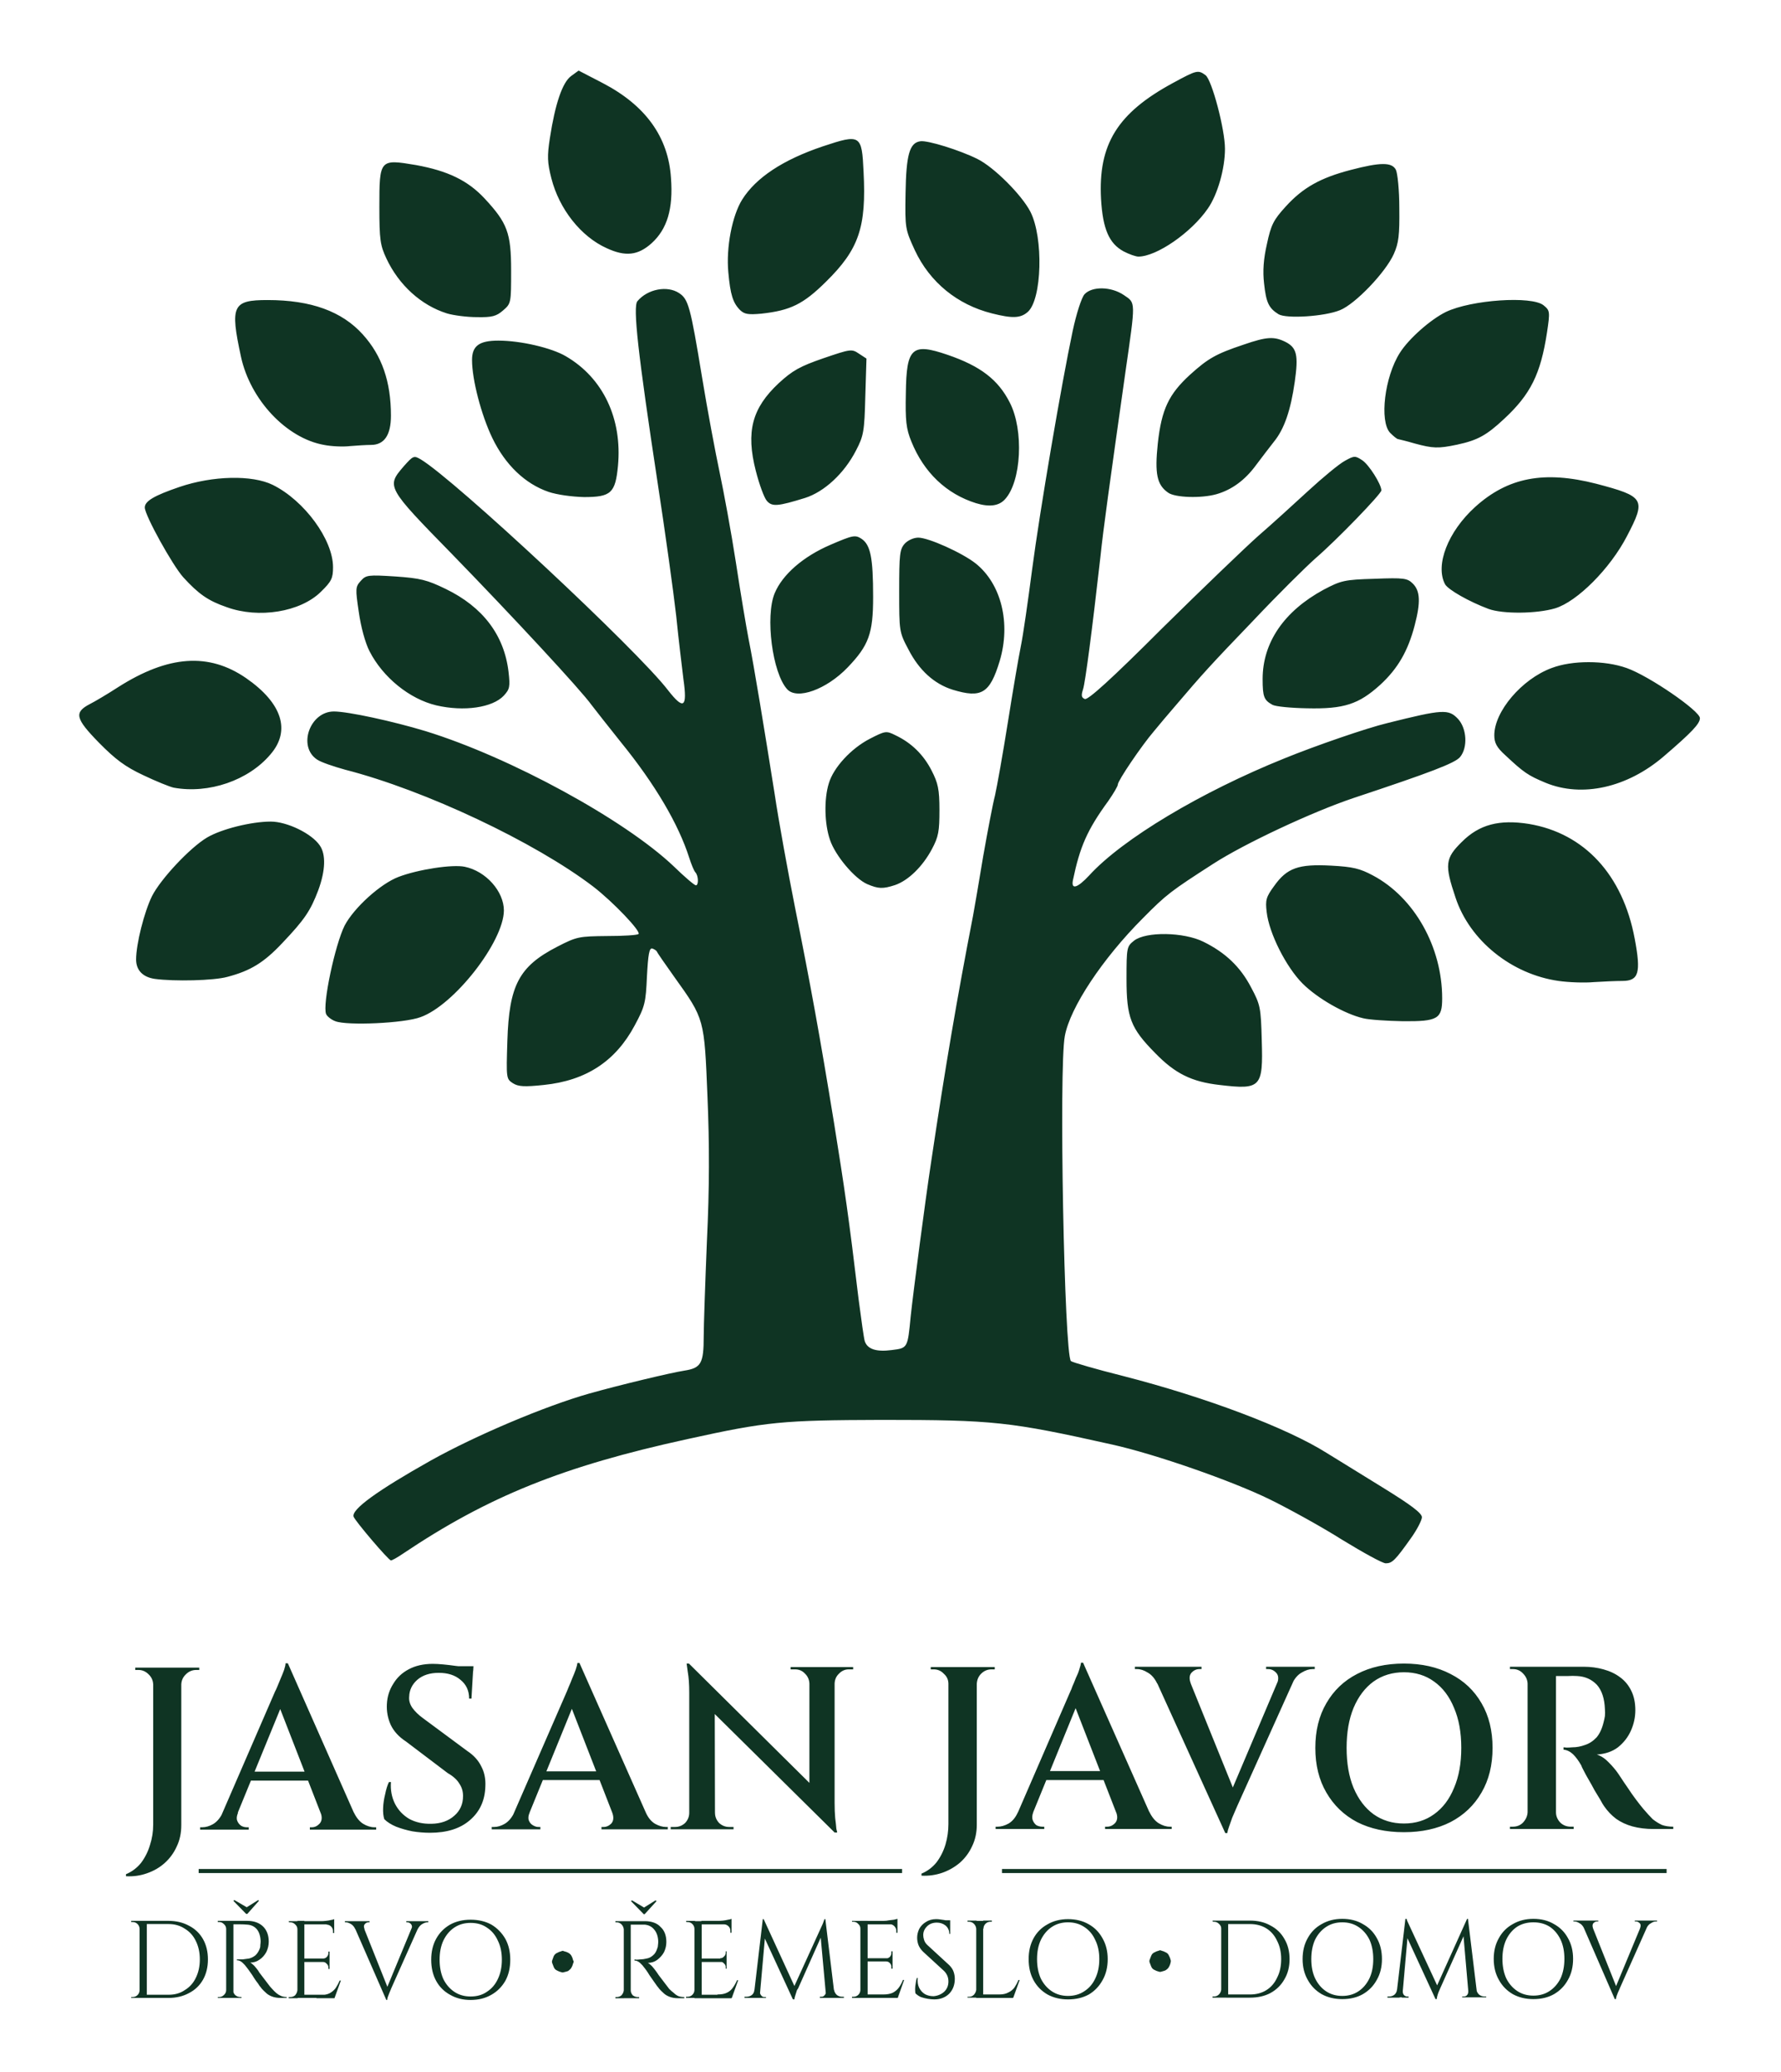 <svg version="1.2" xmlns="http://www.w3.org/2000/svg" viewBox="0 0 615 714" width="172" height="200">
	<title>vektorizovany_logo zeleny text a slogan</title>
	<style>
		.s0 { fill: #0f3423 } 
	</style>
	<g>
		<path id="Tvar 3" fill-rule="evenodd" class="s0" d="m68.6 645.9v-1.4h242.9v1.4z"/>
		<path id="Tvar 3 copy" fill-rule="evenodd" class="s0" d="m346 645.9v-1.4h229.5v1.4z"/>
		<path id="JASAN JAVOR" class="s0" aria-label="JASAN JAVOR"  d="m52.9 575h9.7v54.4q0 4.1-1.6 7.4-1.5 3.3-4.2 5.7-2.6 2.3-6.1 3.5-3.4 1.2-7.2 1v-0.7q3.1-1.3 5.2-3.9 2.1-2.8 3.1-6.2 1.1-3.4 1.1-7zm0.2 0v5.8h-0.2q-0.1-2.1-1.6-3.5-1.5-1.5-3.5-1.5 0 0-0.6 0-0.5 0-0.5 0v-0.8zm9.5 5.8h-0.2v-5.8h6.4v0.8q0 0-0.6 0-0.4 0-0.4 0-2.1 0-3.6 1.5-1.5 1.4-1.6 3.5zm33 5.5l3.8-12.8 25.2 57h-11.8zm-18.7 38.8h5.3q-0.7 1.6-0.3 2.7 0.4 1.1 1.4 1.8 0.9 0.5 1.9 0.5h0.7v0.8h-16.8v-0.8q0 0 0.3 0 0.4 0 0.4 0 1.9 0 3.8-1.1 2-1.2 3.3-3.9zm21.7-51.6h0.8l0.4 8.4-20 48.8h-5.4l20.6-47.5q0.2-0.3 0.7-1.5 0.5-1.3 1.2-2.9 0.7-1.6 1.2-3 0.5-1.5 0.5-2.3zm-14 37.4h24.1v3.1h-24.1zm26.1 14.1h11.5q1.3 2.7 3.2 3.9 2 1.2 3.9 1.2 0 0 0.3 0 0.3 0 0.3 0v0.8h-22.9v-0.8h0.7q1.5 0 2.7-1.3 1.2-1.4 0.3-3.8zm38.8-51.3q1.5 0 3.6 0.2 2.1 0.2 4.2 0.5 2.1 0.2 3.8 0.5 1.7 0.3 2.3 0.6l-0.6 10.2h-0.8q0-4.1-3-6.5-2.8-2.4-7.5-2.4-4.6 0-7.4 2.4-2.7 2.4-2.8 5.8-0.2 2 1.1 3.9 1.4 1.9 3.6 3.5l15.4 11.4q3.3 2.2 4.8 5.3 1.6 3 1.4 6.9-0.2 7.3-5.4 11.7-5 4.3-13.7 4.3-3 0-6.1-0.5-3-0.6-5.6-1.6-2.6-1.1-4.1-2.6-0.5-1.6-0.4-3.9 0.1-2.3 0.7-4.7 0.5-2.5 1.3-4.2h0.7q-0.3 4.1 1.4 7.5 1.7 3.3 4.9 5.2 3.3 1.8 7.7 1.7 4.9-0.1 7.9-2.8 3-2.6 3-6.8 0-2.4-1.3-4.3-1.2-2-4-3.6l-14.4-10.9q-3.7-2.4-5.3-5.8-1.5-3.4-1.3-7.1 0.2-3.9 2.2-7 1.9-3.2 5.3-5 3.5-1.9 8.4-1.9zm5.6 0.8h8.4l-0.1 1.7h-8.3zm41.2 11.7l3.8-12.8 25.3 57h-11.9zm-18.7 38.8h5.3q-0.7 1.6-0.3 2.7 0.4 1.1 1.4 1.7 1 0.6 1.9 0.6h0.7v0.8h-16.8v-0.8q0 0 0.4 0 0.4 0 0.4 0 1.8 0 3.7-1.1 2-1.2 3.3-3.9zm21.8-51.6h0.7l0.4 8.4-19.9 48.8h-5.5l20.7-47.5q0.1-0.3 0.6-1.5 0.6-1.3 1.2-2.9 0.7-1.6 1.2-3 0.5-1.5 0.6-2.3zm-14 37.4h24v3h-24zm26 14.2h11.6q1.2 2.7 3.2 3.9 2 1.1 3.8 1.1 0 0 0.3 0 0.3 0 0.3 0v0.8h-22.9v-0.8h0.7q1.5 0 2.7-1.2 1.2-1.4 0.3-3.8zm27.4-41.9l-0.9-9.5 49.5 49 0.9 9.4zm-0.8 42h0.3v5.7h-6.7v-0.8q0 0 0.7 0 0.8 0 0.8 0 2 0 3.5-1.4 1.4-1.5 1.4-3.5zm8.7 0h0.2q0 2 1.4 3.5 1.5 1.4 3.5 1.4 0.1 0 0.8 0 0.7 0 0.7 0v0.8h-6.6zm-9.6-51.5h0.8l8.9 9.7 0.1 47.5h-8.9v-47.2q0-4.3-0.5-7.1-0.4-2.9-0.4-2.9zm42.4 1.2h8.7v46.9q0 2.9 0.2 5.2 0.3 2.3 0.4 3.7 0.3 1.3 0.3 1.3h-0.8l-8.8-10zm8.4 0h6.7v0.8q0 0-0.7 0-0.8 0-0.8 0-2 0-3.4 1.5-1.4 1.3-1.5 3.4h-0.3zm-14.9 0.8v-0.8h6.6v5.7h-0.1q-0.1-2.1-1.6-3.5-1.3-1.4-3.4-1.4 0 0-0.7 0-0.7 0-0.8 0zm54.5-0.8h9.8v54.4q0 4.1-1.6 7.4-1.5 3.3-4.2 5.7-2.7 2.3-6.1 3.5-3.5 1.2-7.2 1v-0.7q3.1-1.3 5.2-3.9 2.1-2.8 3.1-6.2 1-3.4 1-7zm0.3 0v5.8h-0.3q0-2.1-1.6-3.5-1.4-1.5-3.5-1.5 0 0-0.5 0-0.5 0-0.5 0v-0.8zm9.5 5.8h-0.2v-5.8h6.4v0.8q0 0-0.6 0-0.5 0-0.5 0-2.1 0-3.6 1.5-1.4 1.4-1.5 3.5zm33 5.5l3.7-12.8 25.3 57h-11.8zm-18.8 38.8h5.3q-0.6 1.6-0.2 2.7 0.4 1.1 1.3 1.8 1 0.5 2 0.5h0.7v0.8h-16.8v-0.8q0 0 0.3 0 0.4 0 0.4 0 1.8 0 3.8-1.1 2-1.2 3.2-3.9zm21.8-51.6h0.7l0.4 8.4-19.9 48.8h-5.4l20.6-47.5q0.2-0.3 0.6-1.5 0.6-1.3 1.2-2.9 0.8-1.6 1.2-3 0.5-1.5 0.6-2.3zm-14 37.4h24.1v3.1h-24.1zm26.1 14.1h11.5q1.3 2.7 3.2 3.9 2 1.2 3.8 1.2 0 0 0.4 0 0.3 0 0.3 0v0.8h-23v-0.8h0.7q1.6 0 2.8-1.3 1.2-1.4 0.3-3.8zm41.5-5.5l-3.8 12.8-25.9-57h11.8zm-3.1 12.8h-0.7l-0.5-8.4 20.7-48.8h5.5l-21.4 47.5q-0.1 0.3-0.7 1.6-0.5 1.2-1.2 2.8-0.6 1.6-1.1 3.1-0.5 1.4-0.6 2.2zm22.4-51.6h-5.2q0.9-2.4-0.3-3.7-1.2-1.3-2.8-1.3h-0.7v-0.8h16.8v0.8q0 0-0.4 0-0.3 0-0.3 0-1.8 0-3.8 1.2-2 1.1-3.3 3.8zm-35 0h-11.6q-1.3-2.7-3.3-3.8-1.9-1.2-3.7-1.2 0 0-0.4 0-0.3 0-0.3 0v-0.8h23v0.8h-0.7q-1.6 0-2.8 1.3-1.1 1.3-0.2 3.7zm73.6-6.9q9.2 0 16.1 3.6 6.9 3.5 10.7 10.1 3.8 6.5 3.8 15.4 0 8.9-3.8 15.4-3.8 6.6-10.7 10.2-6.9 3.5-16.1 3.5-9.3 0-16.2-3.5-6.8-3.6-10.6-10.2-3.8-6.5-3.8-15.4 0-8.9 3.8-15.4 3.8-6.6 10.6-10.1 6.9-3.6 16.2-3.6zm0 55.2q6 0 10.4-3.2 4.5-3.2 6.9-9.1 2.5-5.8 2.5-13.8 0-8-2.5-13.8-2.4-5.9-6.9-9.1-4.4-3.2-10.4-3.2-6 0-10.5 3.2-4.4 3.2-6.9 9.1-2.4 5.8-2.4 13.8 0 8 2.4 13.8 2.5 5.9 6.9 9.1 4.5 3.2 10.5 3.2zm51.4-54.1h10.7q3.6 0 6.8 0.9 3.3 0.9 5.7 2.7 2.5 1.8 3.9 4.7 1.4 2.8 1.4 6.7 0 3.6-1.5 7-1.5 3.4-4.5 5.8-2.9 2.2-7.3 2.5 2.2 0.7 4.1 2.7 2 2 3.3 3.9 0.1 0.1 1 1.5 0.9 1.4 2.3 3.4 1.3 2 2.8 4 1.5 2 2.6 3.3 1.8 2.1 3.2 3.5 1.5 1.2 3.2 2 1.7 0.6 3.9 0.6v0.8h-6.7q-4.1 0-7.4-0.9-3.2-0.9-5.6-2.6-2.4-1.8-4.2-4.4-0.5-0.7-1.3-2.2-0.9-1.5-2-3.3-1-1.9-2-3.6-1-1.7-1.7-3.1-0.7-1.3-0.9-1.9-1.3-2.3-2.8-3.8-1.5-1.4-3.3-1.6v-0.8q0.2 0 1.1 0.1 0.8 0 2-0.1 2.1 0 4.3-0.8 2.2-0.7 4-2.6 1.7-2 2.5-5.5 0.2-0.7 0.4-1.9 0.1-1.1 0-2.3-0.2-5.6-2.8-8.5-2.7-2.8-6.8-3-1.5-0.1-3.2 0-1.6 0-2.9 0-1.2 0-1.5 0 0-0.1-0.2-0.9-0.2-0.8-0.4-1.5-0.2-0.8-0.2-0.8zm-8.7 0h9.8v56h-9.8zm0 50.2h0.3v5.8h-6.4v-0.8q0 0 0.4 0 0.5 0 0.6 0 2.1 0 3.5-1.4 1.5-1.6 1.6-3.6zm0.3-50.2v5.8h-0.3q-0.1-2-1.6-3.5-1.4-1.5-3.5-1.5-0.1 0-0.6 0-0.4 0-0.4 0v-0.8zm9.2 56v-5.8h0.3q0 2 1.5 3.6 1.5 1.4 3.6 1.4 0.1 0 0.5 0 0.5 0 0.5 0v0.8z"/>
		<path class="s0" d="m463.5 530.9c-7.1-4.5-18.4-10.7-24.9-13.9-13-6.4-39.7-15.7-54.6-19-35.4-7.9-40.8-8.5-79.5-8.5-34.5 0.1-39.7 0.6-67 6.6-43.1 9.4-68.9 19.8-98.4 39.6-1.9 1.3-3.7 2.3-4.1 2.3-0.8 0-12.3-13.5-12.9-15.1-0.8-2.5 8.2-9 26.7-19.4 15.6-8.7 39.5-18.8 54.7-23.1 10.3-2.9 28.2-7.2 32.8-7.9 5.8-0.9 6.7-2.5 6.7-11.8 0-3.4 0.5-18.1 1.1-32.7 0.9-18.8 0.9-33.4 0.2-50.1-1.1-26.9-1-26.7-11.4-41.2-3.2-4.5-6-8.5-6.1-8.9-0.2-0.3-0.9-0.8-1.6-1-1-0.2-1.4 2.1-1.8 9.6-0.4 9.1-0.7 10.4-4.2 16.9-6.6 12.4-16.8 19.1-31.4 20.6-6.7 0.7-8.8 0.6-10.7-0.6-2.3-1.5-2.3-1.7-1.9-14.6 0.6-19.2 4-25.7 17.2-32.5 6.8-3.5 7.5-3.6 17.3-3.7 5.6 0 10.4-0.3 10.8-0.7 0.9-0.9-8.8-11.1-15.7-16.4-20.1-15.3-57.9-33.2-85.6-40.3-4-1.1-8.4-2.6-9.7-3.5-6.8-4.5-2.5-16.6 5.8-16.6 4.9 0 20.5 3.4 31.7 6.8 29.2 9 68.8 30.6 85.7 46.7 3.7 3.6 7.1 6.5 7.6 6.5 1 0 0.9-3.4-0.2-4.5-0.5-0.6-1.4-2.8-2.1-5-3.7-11.6-11.8-25.4-23.6-39.9-4.3-5.4-8.9-11.2-10.1-12.8-3.7-5.2-27-30.3-48.1-52-22.8-23.3-22.8-23.4-16.8-30.4 3.3-3.7 3.5-3.8 5.9-2.4 11.7 7 74.8 65.8 85.4 79.7 5.4 6.9 6.7 6 5.3-3.8-0.5-4.1-1.7-13.9-2.5-21.9-0.9-8-3.8-28.9-6.5-46.5-6.7-44-8.5-60.2-6.9-62.1 3.5-4.2 10.3-5.5 14.4-2.8 3.2 2.1 3.9 4.6 7.9 28.9 1.9 11.6 4.7 26.4 6.1 33 1.4 6.6 4 20.6 5.6 31 1.6 10.5 3.6 22.4 4.4 26.5 1.9 9.4 5.5 31.5 9 53.5 1.4 9.4 4.6 26.9 7 39 5.5 27.4 8.6 44.5 13.5 74.5 3.6 22.4 5.1 32.5 8.5 61 0.9 6.9 1.8 13.3 2.1 14.3 0.9 2.8 4 3.8 9.3 3.1 5.6-0.7 5.5-0.6 6.6-11.9 0.8-7.6 5-39.8 7.1-53.5 4.8-32.1 8.8-55.7 14.4-84.5 0.5-2.7 2.1-12 3.5-20.5 1.5-8.5 3.3-18 4.1-21.1 0.7-3.1 2.7-14.3 4.4-25 1.7-10.7 3.7-22.5 4.5-26.4 0.8-3.8 2.5-15.8 3.9-26.5 2.7-20.5 10.1-63.9 14-82.3 1.3-6.1 3.1-11.6 4.1-12.7 2.6-2.8 9.2-2.7 13.6 0.3 4.1 2.8 4.1 1.7 0.5 26.7-5.6 39.6-7.6 53.9-8.6 63.5-2.9 25.6-5.2 43.2-6 45.8-0.7 2.2-0.6 2.9 0.6 3.4 1.1 0.4 9.1-6.8 26.7-24.4 13.9-13.7 28.8-28 33.2-31.9 4.4-3.8 12.1-10.8 17.2-15.5 5.1-4.7 10.8-9.4 12.7-10.4 3.2-1.8 3.6-1.8 6-0.2 2.3 1.5 6.6 8.3 6.6 10.4 0 1.2-15.5 17.2-22.7 23.4-3.4 3-13.1 12.6-21.5 21.5-15 15.6-17.6 18.5-26.8 29.3-2.5 2.9-5.9 6.9-7.6 9-4.2 4.9-12.4 17-12.4 18.3 0 0.6-1.5 3.1-3.3 5.7-7.3 10-9.8 15.8-12.2 27.3-0.7 3.4 1.5 2.8 5.6-1.6 11.5-12.6 38.6-28.8 67.4-40.4 10.8-4.4 28.5-10.5 35.6-12.2 19.2-4.8 21.1-4.9 24.4-1.4 3 3.3 3.4 9.8 0.7 13.1-1.7 2.1-10.1 5.3-36.9 14.2-14 4.7-37.4 15.6-48.4 22.7-14.6 9.4-16.1 10.5-24.2 18.7-14 14-25.2 30.9-27 40.7-2.1 10.9-0.2 109.9 2.1 112.2 0.4 0.4 8.6 2.8 18.2 5.2 28.4 7.3 56.3 17.8 70.1 26.5 3.2 2 11.9 7.3 19.3 11.9 9.9 6.1 13.6 8.9 13.6 10.3 0 1-1.7 4.3-3.7 7.1-5.6 7.9-6.6 8.8-8.8 8.8-1.1 0-7.8-3.7-15-8.1zm-42.4-157c-9.6-1.1-15.3-3.9-22.2-11-8.5-8.6-9.9-12.3-9.9-25.6 0-10.9 0.1-11.2 2.6-13.2 4.1-3.2 17.2-3 24 0.4 7.5 3.7 12.7 8.6 16.4 15.7 3.2 6 3.4 6.9 3.7 18.3 0.5 16.3-0.3 17.1-14.6 15.4zm-305.3-22c-1.4-0.5-2.9-1.7-3.2-2.5-1.3-3.3 3.1-23.9 6.4-30.5 3.2-6.1 12.3-14.4 18.6-16.8 6.8-2.6 18.7-4.4 22.9-3.5 7.3 1.5 13.5 8.5 13.5 15.1-0.1 10.8-17.2 32.7-28.8 36.8-5.6 2.1-25.3 3-29.4 1.4zm355-1c-6.5-1.5-15.9-6.9-21-12-5.7-5.7-11.6-17.4-12.4-24.7-0.5-4.1-0.2-5.2 2.6-9 4.4-6.2 8.4-7.6 19.6-7 7.6 0.4 10 1 14.5 3.4 14.3 7.6 23.9 24.7 23.9 42.4 0 7.1-1.5 8-13.6 7.9-5.4-0.1-11.6-0.5-13.6-1zm67.4-12.9c-16.2-2.3-30.7-13.9-35.6-28.8-3.8-11.3-3.6-13.5 2.2-19.2 6-6 12.9-7.8 23.1-6.2 19.2 3.2 32.5 17.6 36.6 39.7 2.2 11.7 1.4 14.5-4.3 14.5-2.2 0-6.6 0.2-9.8 0.4-3.2 0.3-8.7 0.1-12.2-0.4zm-484.7-0.7c-4.2-0.6-6.5-3-6.5-6.7 0-5.4 2.8-16.4 5.5-21.9 3-5.9 13.1-16.7 19-20.2 4.9-2.9 15.2-5.5 22-5.5 5.6 0 14.1 4.1 16.9 8.2 2.2 3.1 2 8.7-0.5 15.5-2.7 7.1-4.7 10.1-12.4 18.2-6.4 6.8-11 9.6-19 11.7-4.7 1.3-18.3 1.6-25 0.7zm246-32.7c-4.4-1.9-11.1-9.9-12.9-15.3-1.9-5.5-2.1-14-0.4-19.5 1.6-5.4 7.6-12 14.2-15.4 5.3-2.7 5.6-2.8 8.8-1.2 5.5 2.6 9.7 6.7 12.5 12.2 2.2 4.3 2.7 6.4 2.7 13.6 0 7.3-0.3 9.2-2.6 13.5-3.2 6-8.1 10.8-12.7 12.4-4.3 1.4-5.8 1.3-9.6-0.3zm-239.5-33.3c-1.4-0.3-6.1-2.2-10.5-4.3-6.2-2.9-9.6-5.4-15.4-11.3-8.1-8.3-8.6-10.4-3-13.3 1.6-0.8 6-3.4 9.7-5.8 17.3-11 31.3-12 44.2-3.1 12.4 8.6 15.5 18.1 8.4 26.3-7.6 9-21.3 13.7-33.4 11.5zm473.7-1.7c-6-2.5-7.5-3.5-13.9-9.5-3-2.7-3.8-4.3-3.8-6.9 0-8.2 9.5-19.4 19.8-23.2 7.1-2.7 18.3-2.7 25.9 0 7.7 2.7 25.3 14.8 25.3 17.3 0 1.9-2.7 4.8-12.5 13.2-12.6 10.8-28.2 14.3-40.8 9.1zm-383-26.7c-9.3-2.2-18.5-9.7-23.1-18.7-1.5-2.9-3-8.5-3.7-13.5-1.2-8.1-1.2-8.7 0.7-10.8 1.8-2 2.5-2.1 11.9-1.5 8.7 0.6 11 1.2 17.4 4.3 12.8 6.2 20.2 15.9 21.7 28.6 0.6 5.2 0.4 6-1.6 8.2-3.9 4.2-13.8 5.6-23.3 3.4zm288.7-0.2c-2.9-1.6-3.4-2.7-3.4-8.9 0-12.6 7.4-23.4 21-30.8 6.1-3.2 7.2-3.5 17.6-3.8 10.3-0.4 11.4-0.2 13.3 1.7 2.5 2.5 2.7 6.4 0.6 14.4-2.3 8.8-5.8 14.9-11.9 20.5-7.4 6.7-12.5 8.4-25.3 8.1-5.5-0.1-10.8-0.6-11.9-1.2zm-167.6-5.4c-5.1-5.6-7.6-25.1-4.3-33.1 2.7-6.5 9.9-12.7 19.2-16.7 7.9-3.4 8.6-3.5 10.8-2.1 3.1 2.1 4 6.5 4 20.1 0 12.6-1.5 16.7-8.8 24.3-7.3 7.6-17.5 11.3-20.9 7.5zm57.2 0.2c-6.4-2-11.6-6.7-15.3-13.9-3.2-6-3.2-6.3-3.2-20.2 0-12.6 0.2-14.4 1.9-16.3 1.1-1.2 3.1-2.1 4.7-2.1 3.5 0 15.1 5.2 19.8 8.9 8.9 7.1 12.2 20.7 8.3 33.7-3.4 11.2-6.3 12.9-16.2 9.9zm-250.7-28.5c-6.4-2.2-9.7-4.5-15-10.3-3.7-4.1-13.3-21.4-13.3-24.1 0-2.2 3.2-4.1 12-7.1 11.5-3.9 25.1-4.2 32.2-0.7 10.9 5.4 20.8 18.9 20.8 28.4 0 3.8-0.5 4.9-4.2 8.5-7.1 7-21.5 9.3-32.5 5.3zm435.7 0.6c-6.7-2.5-13.9-6.6-15-8.5-3.5-6.6 1-18.2 10.4-26.7 11.3-10.2 23.8-12.6 41.8-8 16.7 4.4 17.3 5.3 10.6 18.1-5.8 11.2-17.2 22.6-24.8 24.9-6.4 1.9-18.1 2-23 0.2zm-249.2-37.3c-0.9-1-2.6-5.6-3.8-10.3-3.5-13.6-1.3-21.7 7.9-30.3 4.8-4.4 7.3-5.8 15.4-8.6 9.4-3.2 9.8-3.3 12.3-1.6l2.6 1.7-0.4 13.1c-0.3 12.1-0.6 13.6-3.2 18.6-4.1 8-11 14.3-17.6 16.4-9.4 2.9-11.4 3.1-13.2 1zm72.2 0.8c-10.2-3.2-18-10.6-22.3-21.3-1.8-4.4-2.1-7.1-1.9-16.7 0.2-15.7 2.1-17.4 14.4-13.2 11.4 3.9 17.5 8.6 21.5 16.5 4.9 9.5 4 27.3-1.7 33.4-2.1 2.3-5.4 2.7-10 1.3zm-147.6-3.9c-8.1-2.8-14.9-9.3-19.4-18.6-3.8-7.9-7-20.1-7-26.9 0-4.9 2.5-6.7 9.1-6.7 7.7 0 18.4 2.5 23.3 5.4 12.9 7.5 19.5 21.6 18 37.8-0.9 9.4-2.4 10.8-11.7 10.8-4.2-0.1-9.3-0.8-12.3-1.8zm214 0.3c-3.9-2.7-4.7-6.5-3.6-17 1.3-11.8 3.8-17 11.1-23.7 6.2-5.6 8.9-7.2 18.5-10.4 8.1-2.8 10.6-2.9 14.6-0.9 3.8 2 4.4 4.5 3.1 13.7-1.4 9.8-3.6 16.3-7.2 20.7-1.6 2-4.3 5.6-6.2 8.1-3.8 5.2-8.4 8.5-13.6 10-5.3 1.5-14.3 1.2-16.7-0.5zm-291.5-16.5c-13-2.3-25.5-15.6-28.7-30.5-3.8-17.6-2.9-19.5 9.2-19.5 15 0 25.7 3.9 32.9 11.9 6.6 7.3 9.7 16.3 9.7 28 0 6.7-2.3 10.1-6.9 10.1-1.6 0-4.8 0.2-7.2 0.4-2.4 0.3-6.5 0.1-9-0.4zm376.6-0.5c-2.7-0.8-5.3-1.4-5.7-1.5-0.4 0-1.6-1-2.8-2.2-3.7-4-1.9-19.3 3.4-27.6 3.1-4.9 10.6-11.5 15.9-14.1 8.8-4.2 29.6-5.6 33.7-2.3 2.2 1.8 2.3 2.1 1.2 9.4-2.2 14.3-5.6 21.3-14.9 29.9-6 5.6-9.1 7.3-16.1 8.8-6.6 1.4-8.4 1.3-14.7-0.4zm-334.2-44.9c-8.9-2.8-16.6-9.8-20.9-19-2.1-4.5-2.4-6.5-2.4-17.7 0-16.5 0.1-16.6 12.6-14.5 11 2 17.9 5.3 23.7 11.5 7.9 8.5 9.2 11.9 9.2 24.9 0 11.2 0 11.4-2.8 13.8-2.3 2-3.8 2.4-9 2.3-3.4 0-8.1-0.6-10.4-1.3zm188.2 0c-11.9-3-21.4-10.7-26.6-21.8-3.3-7.2-3.4-7.5-3.2-19.6 0.2-13.4 1.4-17.5 5.1-18 2.5-0.4 13.7 3.1 19.7 6.1 5.7 2.8 15.3 12.4 18.3 18.2 4.6 9 4 30.3-0.9 34.6-2.5 2.2-5.3 2.3-12.4 0.5zm99 0.3c-3.4-2.1-4.3-4.1-5-10.6-0.5-4.3-0.2-8.5 1-13.7 1.4-6.6 2.3-8.3 6.5-12.9 5.9-6.5 12-9.9 22.4-12.6 10.3-2.7 14.2-2.7 15.6-0.1 0.6 1.2 1.2 7.1 1.2 13.3 0.1 9.2-0.2 12-1.9 15.8-2.8 6.3-13.3 17.3-18.6 19.4-5.4 2.2-18.5 3-21.2 1.4zm-185.9-1.4c-2.5-2.5-3.4-5.3-4.1-13.1-0.8-8.5 1.3-19.5 4.8-25.1 4.8-7.6 14.1-13.7 27.7-18.3 13.2-4.4 13.6-4.1 14.2 8.7 1 19.2-1.6 26.8-13 38-7.8 7.7-12.2 9.9-22.3 11-4.5 0.4-5.8 0.2-7.3-1.2zm132.4-20.3c-5-2.7-7.2-7.7-7.8-18.1-1-18.8 5.6-29.6 24.8-40 8.3-4.5 8.7-4.6 11.3-2.7 2.2 1.7 6.7 18.7 6.7 25.4 0 6.8-2.5 15.7-5.9 20.6-5.7 8.3-17.7 16.6-24 16.6-0.9 0-3.2-0.8-5.1-1.8zm-178.5-1.1c-8.9-4-16.4-13.5-19.1-24.1-1.4-5.5-1.5-7.6-0.5-14 1.8-11.7 4.3-19.1 7.3-21.3l2.6-1.9 8.3 4.3c14.8 7.7 22.7 18.6 23.6 32.8 0.8 10.6-1.3 17.6-6.7 22.5-4.7 4.2-9 4.7-15.5 1.7z"/>
		<path id="DŘEVO • ŘEMESLO • DOMOV" class="s0" aria-label="DŘEVO • ŘEMESLO • DOMOV"  d="m49.6 662.4h8.6q4 0 7.1 1.7 3.1 1.6 4.8 4.6 1.7 3 1.7 7 0 4-1.7 7-1.7 3-4.8 4.6-3.1 1.7-7.1 1.7h-8.1l-0.1-1.1q0 0 0.8 0 0.8 0 2.1 0 1.2 0 2.4 0 1.2 0 2 0 0.9 0 0.9 0 3.3 0 5.6-1.6 2.5-1.5 3.8-4.2 1.4-2.8 1.4-6.4 0-3.6-1.4-6.4-1.3-2.7-3.8-4.2-2.4-1.6-5.6-1.6 0 0-0.9 0-0.8 0-2.1 0-1.3 0-2.6 0-1.2 0-2.1 0-0.9 0-0.9 0zm-1.4 0h2.5v26.6h-2.5zm0 23.9h0.1v2.7h-3v-0.3q0 0 0.2 0 0.3 0 0.3 0 1 0 1.7-0.7 0.7-0.7 0.7-1.7zm0.1-23.9v2.8h-0.1q0-1-0.7-1.7-0.7-0.7-1.7-0.7 0 0-0.2 0-0.3 0-0.3 0v-0.4zm31.8 0h5.3q1.7 0 3.1 0.5 1.4 0.5 2.4 1.5 0.9 0.9 1.4 2.2 0.5 1.3 0.5 3 0 1.8-0.8 3.5-0.9 1.7-2.4 2.7-1.4 1-3.2 1 0.6 0.3 1.4 1.1 0.7 0.8 1.3 1.6 0 0 0.5 0.8 0.5 0.7 1.3 1.7 0.8 1.1 1.6 2.1 0.8 1.1 1.4 1.7 0.7 0.8 1.5 1.5 0.7 0.6 1.6 1 0.9 0.4 2 0.4v0.3h-2.1q-1.7 0-3-0.5-1.3-0.5-2.1-1.3-0.9-0.8-1.5-1.5-0.1-0.2-0.7-0.9-0.4-0.7-1.2-1.7-0.7-1-1.3-2-0.7-1-1.2-1.7-0.5-0.7-0.6-0.8-0.7-1-1.6-1.8-0.9-0.8-1.9-0.8v-0.3q0 0 0.6 0 0.6 0 1.4 0 1-0.1 2.2-0.3 1.2-0.3 2.2-1.1 1-0.9 1.6-2.6 0.1-0.4 0.1-1 0.1-0.7 0.1-1.3-0.1-2.6-1.3-4.1-1.3-1.5-3.4-1.6-1.1-0.1-2.2-0.1-1.1 0-1.9 0-0.8 0-0.8 0 0 0-0.1-0.3 0-0.3-0.2-0.6 0-0.3 0-0.3zm-2 0h2.5v26.6h-2.5zm0 23.9h0.1v2.7h-3v-0.3q0 0 0.2 0 0.3 0 0.3 0 0.9 0 1.6-0.7 0.8-0.7 0.8-1.7zm0.1-23.9v2.8h-0.1q0-1-0.8-1.7-0.7-0.7-1.6-0.7 0 0-0.3 0-0.2 0-0.2 0v-0.4zm2.2 26.6v-2.7h0.1q0 1 0.7 1.7 0.8 0.7 1.8 0.7 0 0 0.2 0 0.2 0 0.2 0v0.3zm5-29l4-4.5-0.2-0.3-4 2.5-4.3-2.5-0.3 0.3 4.4 4.5zm17.3 2.4h2.4v26.6h-2.4zm2.3 25.5h10.4v1.1h-10.4zm0-12.5h8.8v1.2h-8.8zm0-12.9h10.4v1.1h-10.4zm12.3 20.5h0.4l-2.2 6.1h-6.3l1.4-1.1q2 0 3.2-0.6 1.3-0.7 2.1-1.8 0.8-1.2 1.4-2.6zm-5.7-6.5h2.2v2.5h-0.4v-0.5q0-0.8-0.6-1.3-0.5-0.6-1.2-0.6zm1.8-3.5h0.4v2.5h-2.2v-0.1q0.7 0 1.2-0.5 0.6-0.6 0.6-1.4zm-0.6-9.4h2.6v3h-0.4v-0.6q0-0.9-0.6-1.6-0.7-0.7-1.6-0.7zm2.6-1.8v1.1l-4.6-0.4q0.8 0 1.7-0.1 1-0.1 1.8-0.3 0.7-0.1 1.1-0.3zm-12.7 24.5h0.1v2.8h-3.1v-0.4q0 0 0.3 0 0.2 0 0.2 0 1 0 1.7-0.6 0.7-0.8 0.8-1.8zm0.1-23.8v2.8h-0.1q0-1-0.8-1.7-0.7-0.7-1.7-0.7 0 0-0.2 0-0.2 0-0.2 0l-0.1-0.4zm31.3 23.5l-0.7 3.7-11.8-27h3.2zm-0.4 3.7h-0.3l-0.4-2.7 10.1-24.4h2.3l-10.3 23.1q0 0-0.2 0.5-0.2 0.5-0.5 1.2-0.3 0.7-0.5 1.3-0.2 0.7-0.2 1zm10.5-24.4h-2.1q0.4-1.2-0.2-1.8-0.5-0.6-1.3-0.6h-0.3v-0.4h7.6v0.4q0 0-0.2 0-0.1 0-0.1 0-0.8 0-1.8 0.6-0.9 0.5-1.6 1.8zm-18.3 0h-3.2q-0.6-1.3-1.5-1.8-1-0.6-1.8-0.6 0 0-0.2 0-0.1 0-0.1 0v-0.4h8.5v0.4h-0.3q-0.8 0-1.3 0.6-0.6 0.6-0.1 1.8zm36.6-3.3q4.1 0 7.2 1.7 3 1.8 4.8 4.9 1.7 3.1 1.7 7.2 0 4.2-1.7 7.3-1.8 3.1-4.8 4.8-3.1 1.8-7.2 1.8-4 0-7.1-1.8-3.1-1.7-4.8-4.8-1.7-3.1-1.7-7.3 0-4.1 1.7-7.2 1.7-3.1 4.8-4.9 3.1-1.7 7.1-1.7zm0 26.5q3.3 0 5.6-1.6 2.5-1.6 3.8-4.4 1.4-2.9 1.4-6.7 0-3.8-1.4-6.6-1.3-2.9-3.8-4.5-2.3-1.6-5.6-1.6-3.2 0-5.6 1.6-2.4 1.6-3.8 4.5-1.3 2.8-1.3 6.6 0 3.8 1.3 6.7 1.4 2.8 3.8 4.4 2.4 1.6 5.6 1.6zm32.3-8.4q-0.5 0.2-1 0-0.8-0.2-1.3-0.5-0.5-0.2-0.8-0.5-0.3-0.3-0.5-0.8-0.2-0.5-0.5-1.3-0.2-0.5 0-1 0.3-0.9 0.5-1.4 0.2-0.4 0.5-0.7 0.3-0.3 0.8-0.5 0.5-0.3 1.3-0.5 0.5-0.3 1 0 0.9 0.2 1.4 0.5 0.4 0.2 0.7 0.5 0.3 0.3 0.5 0.7 0.3 0.5 0.5 1.4 0.2 0.2 0.2 0.5 0 0.2-0.2 0.6-0.2 0.8-0.5 1.3-0.2 0.4-0.5 0.7-0.3 0.3-0.7 0.6-0.5 0.2-1.4 0.4zm22.6-17.6h5.3q1.7 0 3.1 0.5 1.4 0.5 2.3 1.5 1 0.9 1.5 2.2 0.5 1.3 0.5 3 0 1.8-0.8 3.5-0.9 1.6-2.4 2.7-1.4 1-3.2 1 0.6 0.3 1.4 1.1 0.7 0.8 1.3 1.6 0 0 0.5 0.7 0.5 0.8 1.3 1.8 0.8 1.1 1.6 2.1 0.8 1 1.3 1.7 0.8 0.8 1.6 1.4 0.7 0.7 1.6 1.1 0.9 0.3 2 0.3v0.4h-2.1q-1.7 0-3-0.5-1.3-0.5-2.1-1.3-0.9-0.8-1.5-1.5-0.1-0.2-0.7-0.9-0.5-0.7-1.2-1.7-0.7-1-1.4-2-0.6-1-1.1-1.7-0.5-0.7-0.6-0.8-0.7-1-1.6-1.8-0.9-0.8-1.9-0.8v-0.4q0 0 0.6 0.1 0.6 0 1.4-0.1 1 0 2.2-0.3 1.2-0.2 2.2-1.1 1-0.8 1.5-2.5 0.2-0.4 0.2-1 0.1-0.7 0.1-1.3-0.1-2.6-1.4-4.1-1.2-1.5-3.3-1.7-1.1 0-2.2 0-1.1 0-1.9 0-0.8 0-0.8 0 0 0-0.1-0.3-0.1-0.3-0.2-0.6 0-0.3 0-0.3zm-2 0h2.4v26.6h-2.4zm0 23.9h0.1v2.7h-3v-0.4q0 0 0.2 0 0.2 0 0.2 0 1 0 1.7-0.6 0.7-0.8 0.8-1.7zm0.1-23.9v2.8h-0.1q-0.1-1-0.8-1.7-0.7-0.7-1.7-0.7 0 0-0.2 0-0.2 0-0.2 0v-0.4zm2.2 26.6v-2.7h0.1q0 0.9 0.7 1.7 0.8 0.6 1.7 0.6 0 0 0.3 0 0.2 0 0.2 0v0.4zm4.9-29l4.1-4.5-0.3-0.3-4 2.5-4.2-2.5-0.3 0.3 4.4 4.5zm17.2 2.4h2.5v26.6h-2.5zm2.4 25.4h10.4v1.2h-10.4zm0-12.5h8.7v1.2h-8.7zm0-13h10.4v1.2h-10.4zm12.3 20.5h0.4l-2.2 6.1h-6.3l1.4-1.2q2 0 3.2-0.6 1.3-0.6 2.1-1.8 0.8-1.1 1.4-2.5zm-5.8-6.5h2.2v2.5h-0.3v-0.6q0-0.7-0.6-1.2-0.5-0.6-1.3-0.6zm1.9-3.5h0.3v2.5h-2.2v-0.1q0.8 0 1.3-0.6 0.6-0.5 0.6-1.3zm-0.6-9.4h2.6v3h-0.4v-0.7q0-0.9-0.6-1.5-0.7-0.7-1.6-0.7zm2.6-1.8v1.1l-4.7-0.4q0.9 0 1.8-0.1 0.9-0.1 1.7-0.3 0.8-0.1 1.2-0.3zm-12.8 24.5h0.2v2.8h-3.1v-0.4q0 0 0.2 0 0.3 0 0.3 0 1 0 1.7-0.7 0.7-0.7 0.7-1.7zm0.2-23.8v2.8h-0.2q0-1-0.7-1.7-0.7-0.7-1.7-0.7 0 0-0.2 0-0.2 0-0.2 0l-0.1-0.4zm33.3 24.7l11.5-25.2 0.3 2.5-9.5 21.3q0 0-0.4 0.6-0.2 0.7-0.5 1.6-0.3 0.8-0.4 1.6h-0.4zm-12.8-0.9h0.8v2.8h-4.2v-0.4q0.1 0 0.3 0 0.3 0 0.3 0 1.1 0 1.9-0.6 0.8-0.6 0.9-1.8zm1.7 0.6h0.2q0 0.1 0 0.1 0 0 0 0.1 0 0.6 0.5 1.2 0.4 0.5 1 0.5h0.6v0.3h-2.3zm-2 2.2l3.2-27.2h0.3l0.8 2.3-2.2 24.9zm2.8-22.9l0.7-4.3 10.9 23.7-0.8 4zm21.7-4.3h0.3l3.3 27.2h-3l-2.1-23.1zm2.5 27.2v-2.8h0.8q0.2 1.1 1 1.8 0.8 0.6 1.8 0.6 0 0 0.3 0 0.3 0 0.3 0v0.4zm-2-2.2h0.2v2.2h-2.3v-0.4h0.6q0.6 0 1-0.5 0.5-0.5 0.5-1.1 0-0.1 0-0.1 0 0 0-0.1zm11.9-24.4h2.5v26.6h-2.5zm2.4 25.4h10.4v1.2h-10.4zm0-12.5h8.7v1.1h-8.7zm0-12.9h10.4v1.2h-10.4zm12.3 20.4h0.4l-2.2 6.2h-6.3l1.3-1.2q2 0 3.3-0.6 1.3-0.7 2.1-1.8 0.8-1.1 1.4-2.6zm-5.8-6.4h2.2v2.5h-0.4v-0.6q0-0.8-0.5-1.3-0.5-0.6-1.3-0.6zm1.8-3.5h0.4v2.5h-2.2q0.8-0.1 1.3-0.6 0.5-0.6 0.5-1.3zm-0.6-9.5h2.7v3.1h-0.4v-0.7q0-0.9-0.7-1.6-0.6-0.6-1.6-0.7zm2.7-1.7v1.1l-4.7-0.4q0.9 0 1.8-0.2 0.9-0.1 1.7-0.2 0.8-0.2 1.2-0.3zm-12.8 24.5h0.1v2.8h-3v-0.4q0 0 0.2 0 0.3 0 0.3 0 1 0 1.7-0.7 0.7-0.7 0.7-1.7zm0.1-23.8v2.7h-0.1q0-1-0.7-1.6-0.7-0.8-1.7-0.8 0 0-0.2 0-0.3 0-0.3 0v-0.3zm26.1-0.6q0.7 0 1.3 0.1 0.8 0.1 1.4 0.2 0.7 0.1 1.2 0.3 0.6 0.1 0.9 0.3v4.2h-0.3q0-1.8-1.3-2.9-1.3-1-3-1-2.1 0-3.4 1.3-1.3 1.3-1.3 3 0 0.8 0.3 1.7 0.3 1 1.2 1.8l7.5 6.9q1.1 1.1 1.5 2.3 0.4 1.2 0.4 2.4 0 3.1-1.9 5.1-2 2-5.2 2-0.9 0-2.2-0.2-1.2-0.2-2.4-0.6-1.1-0.5-1.9-1.3-0.1-0.6-0.1-1.5 0-0.9 0.2-1.9 0.1-1 0.4-1.9h0.3q-0.2 2 0.5 3.4 0.7 1.4 2 2.2 1.3 0.7 3 0.7 2.1-0.2 3.6-1.5 1.5-1.4 1.5-3.6 0-1.1-0.4-2-0.4-0.9-1.1-1.6l-7.3-6.7q-1.1-1.1-1.6-2.4-0.4-1.2-0.4-2.4 0-1.5 0.7-3 0.8-1.5 2.3-2.4 1.5-1 3.6-1zm1.9 0.4h2.9v0.8h-2.9zm11.9 0.2h2.4v26.6h-2.4zm2.3 25.4h10.4v1.2h-10.4zm12.3-5h0.4l-2.2 6.1h-6.3l1.4-1.1q2 0 3.2-0.7 1.3-0.6 2.1-1.7 0.8-1.2 1.4-2.6zm-14.6 3.4h0.1v2.7h-3.1v-0.3q0 0 0.3 0 0.2 0 0.2 0 1 0 1.7-0.7 0.7-0.8 0.8-1.7zm0.1-23.9v2.8h-0.1q-0.1-1-0.8-1.7-0.7-0.7-1.7-0.7 0 0-0.2 0-0.3 0-0.3 0v-0.4zm2.4 2.8h-0.1v-2.8h3v0.4q0 0-0.3 0-0.2 0-0.2 0-1 0-1.7 0.7-0.7 0.7-0.7 1.7zm29.2-3.3q4.1 0 7.2 1.8 3 1.7 4.7 4.8 1.8 3.1 1.8 7.2 0 4.2-1.8 7.3-1.7 3.1-4.7 4.9-3.1 1.7-7.2 1.7-4 0-7.1-1.7-3.1-1.8-4.8-4.9-1.7-3.1-1.7-7.3 0-4.1 1.7-7.2 1.7-3.1 4.8-4.8 3.1-1.8 7.1-1.8zm0 26.5q3.2 0 5.6-1.6 2.5-1.6 3.8-4.4 1.4-2.9 1.4-6.7 0-3.8-1.4-6.6-1.3-2.9-3.8-4.5-2.4-1.6-5.6-1.6-3.2 0-5.6 1.6-2.4 1.6-3.8 4.5-1.3 2.8-1.3 6.6 0 3.8 1.3 6.7 1.4 2.8 3.8 4.4 2.4 1.6 5.6 1.6zm32.3-8.4q-0.5 0.2-1 0-0.8-0.2-1.3-0.5-0.5-0.2-0.8-0.5-0.3-0.3-0.5-0.8-0.2-0.5-0.5-1.3-0.2-0.5 0-1 0.3-0.8 0.5-1.3 0.2-0.5 0.5-0.8 0.3-0.3 0.8-0.5 0.5-0.3 1.3-0.5 0.5-0.3 1 0 0.8 0.2 1.3 0.5 0.5 0.2 0.8 0.5 0.3 0.3 0.5 0.8 0.3 0.5 0.5 1.3 0.1 0.3 0.1 0.5 0 0.2-0.1 0.6-0.2 0.8-0.5 1.3-0.2 0.4-0.5 0.7-0.3 0.3-0.8 0.6-0.5 0.2-1.3 0.4zm22-17.6h8.5q4.1 0 7.1 1.7 3.1 1.6 4.8 4.6 1.8 3 1.8 7 0 4-1.8 7-1.7 3-4.8 4.7-3 1.6-7.1 1.6h-8.1v-1.1q0 0 0.8 0 0.8 0 2 0 1.3 0 2.5 0 1.2 0 2 0 0.8 0 0.8 0 3.3 0 5.7-1.5 2.4-1.5 3.7-4.3 1.4-2.7 1.4-6.4 0-3.6-1.4-6.3-1.3-2.8-3.7-4.3-2.4-1.5-5.7-1.5 0 0-0.8 0-0.9 0-2.2 0-1.2 0-2.5 0-1.3 0-2.2 0-0.8 0-0.8 0zm-1.4 0h2.4v26.6h-2.4zm0 23.8h0.1v2.8h-3.1v-0.4q0 0 0.3 0 0.2 0 0.2 0 1 0 1.7-0.7 0.7-0.7 0.8-1.7zm0.1-23.8v2.7h-0.1q0-0.9-0.8-1.6-0.7-0.7-1.7-0.7 0 0-0.2 0-0.2 0-0.2 0l-0.1-0.4zm41.7-0.6q4.1 0 7.1 1.8 3.1 1.7 4.8 4.8 1.8 3.1 1.8 7.3 0 4.1-1.8 7.2-1.7 3.1-4.8 4.9-3 1.7-7.1 1.7-4 0-7.1-1.7-3.1-1.8-4.8-4.9-1.8-3.1-1.8-7.2 0-4.2 1.8-7.3 1.7-3.1 4.8-4.8 3.1-1.8 7.1-1.8zm0 26.6q3.2 0 5.6-1.6 2.4-1.6 3.8-4.5 1.3-2.8 1.3-6.6 0-3.8-1.3-6.7-1.4-2.8-3.8-4.4-2.4-1.6-5.6-1.6-3.2 0-5.6 1.6-2.4 1.6-3.8 4.4-1.3 2.9-1.3 6.7 0 3.8 1.3 6.6 1.4 2.9 3.8 4.5 2.4 1.6 5.6 1.6zm31.7-1.3l11.4-25.3 0.3 2.6-9.5 21.2q0 0-0.3 0.7-0.3 0.6-0.6 1.5-0.3 0.9-0.4 1.7h-0.4zm-12.8-0.9h0.9v2.8h-4.2v-0.4q0 0 0.3 0 0.3 0 0.3 0 1 0 1.8-0.6 0.8-0.7 0.9-1.8zm1.7 0.6h0.3q0 0 0 0.1 0 0 0 0.1 0 0.6 0.4 1.1 0.5 0.5 1.1 0.5h0.5v0.4h-2.3zm-2 2.1l3.2-27.1h0.4l0.7 2.2-2.2 24.9zm2.8-22.8l0.7-4.3 11 23.7-0.9 4zm21.7-4.3h0.3l3.3 27.1h-3l-2-23zm2.4 27.1v-2.7h0.8q0.2 1.1 1 1.8 0.8 0.6 1.8 0.6 0 0 0.3 0 0.3 0 0.3 0v0.3zm-2-2.1h0.3v2.1h-2.4v-0.3h0.6q0.7 0 1.1-0.5 0.4-0.5 0.4-1.1 0-0.1 0-0.1 0-0.1 0-0.1zm22.5-25q4.1 0 7.1 1.8 3.1 1.7 4.8 4.8 1.8 3.1 1.8 7.2 0 4.2-1.8 7.3-1.7 3.1-4.8 4.9-3 1.7-7.1 1.7-4 0-7.1-1.7-3.1-1.8-4.8-4.9-1.8-3.1-1.8-7.3 0-4.1 1.8-7.2 1.7-3.1 4.8-4.8 3.1-1.8 7.1-1.8zm0 26.5q3.2 0 5.6-1.6 2.4-1.6 3.8-4.4 1.3-2.9 1.3-6.7 0-3.8-1.3-6.6-1.4-2.9-3.8-4.5-2.4-1.5-5.6-1.5-3.2 0-5.6 1.5-2.4 1.6-3.8 4.5-1.3 2.8-1.3 6.6 0 3.8 1.3 6.7 1.4 2.8 3.8 4.4 2.4 1.6 5.6 1.6zm28.9-2.4l-0.8 3.6-11.7-26.9h3.2zm-0.4 3.6h-0.4l-0.3-2.7 10.1-24.3h2.3l-10.3 23.1q0 0-0.2 0.5-0.2 0.4-0.5 1.1-0.3 0.7-0.5 1.3-0.2 0.7-0.2 1zm10.5-24.4h-2.2q0.5-1.2-0.1-1.8-0.6-0.6-1.3-0.6h-0.4v-0.3h7.7v0.3q0 0-0.2 0-0.2 0-0.2 0-0.8 0-1.7 0.6-1 0.5-1.6 1.8zm-18.4 0h-3.1q-0.6-1.3-1.6-1.8-0.9-0.6-1.8-0.6 0 0-0.1 0-0.2 0-0.2 0v-0.3h8.6v0.3h-0.4q-0.7 0-1.3 0.6-0.5 0.6-0.1 1.8z"/>
	</g>
</svg>